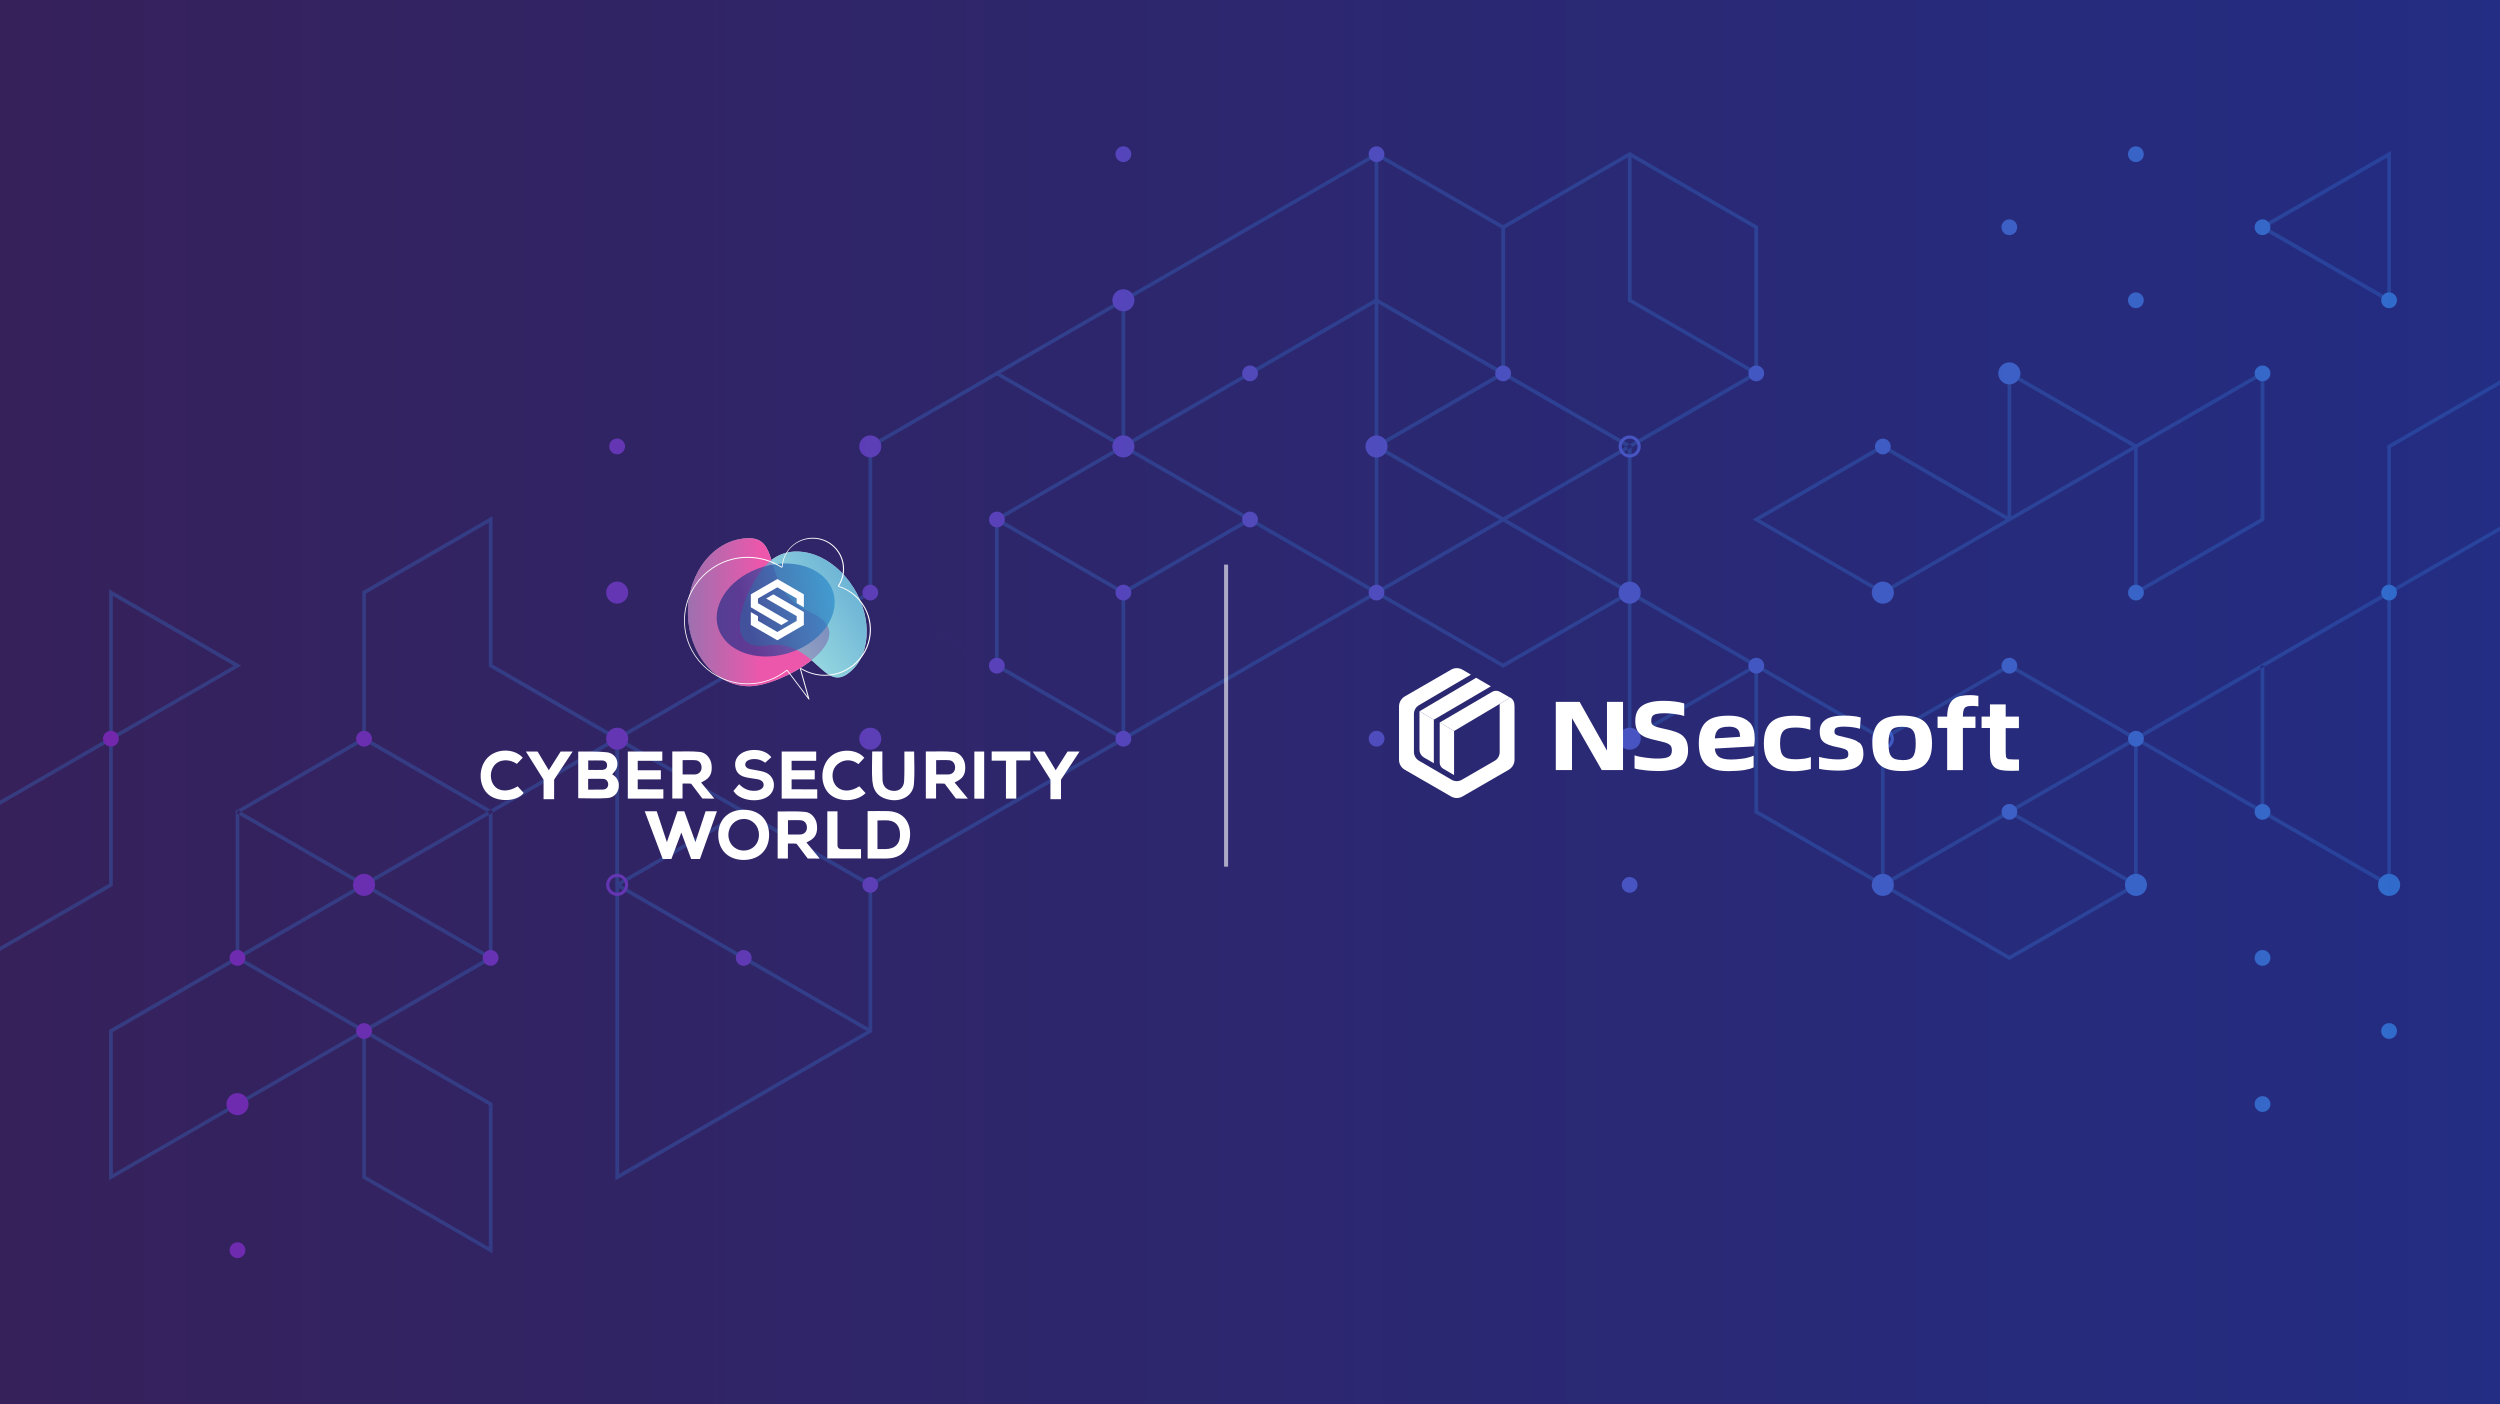 <?xml version="1.0" encoding="UTF-8"?>
<svg id="_图层_1" data-name="图层 1" xmlns="http://www.w3.org/2000/svg" xmlns:xlink="http://www.w3.org/1999/xlink" viewBox="0 0 310.13 174.22">
  <rect x="0" y="0" width="310.13" height="174.22" fill="#808080" stroke="none"/>
  <defs>
    <style>
      .cls-1, .cls-2, .cls-3 {
        fill: none;
      }

      .cls-4, .cls-5 {
        fill: #fff;
      }

      .cls-4, .cls-6 {
        fill-rule: evenodd;
      }

      .cls-7 {
        fill: url(#linear-gradient-3);
      }

      .cls-8 {
        fill: url(#linear-gradient-2);
      }

      .cls-2 {
        stroke: #fff;
        stroke-width: .5px;
      }

      .cls-2, .cls-9 {
        opacity: .6;
      }

      .cls-2, .cls-10, .cls-11 {
        stroke-miterlimit: 10;
      }

      .cls-12 {
        fill: url(#linear-gradient);
      }

      .cls-13 {
        fill: #3995fb;
        opacity: .37;
      }

      .cls-14 {
        clip-path: url(#clippath-1);
      }

      .cls-15 {
        clip-path: url(#clippath-3);
      }

      .cls-16 {
        clip-path: url(#clippath-4);
      }

      .cls-17 {
        clip-path: url(#clippath-2);
      }

      .cls-18 {
        clip-path: url(#clippath-6);
      }

      .cls-19 {
        clip-path: url(#clippath-5);
      }

      .cls-3 {
        clip-rule: evenodd;
      }

      .cls-20 {
        opacity: .42;
      }

      .cls-21 {
        opacity: .65;
      }

      .cls-22 {
        opacity: .66;
      }

      .cls-23 {
        opacity: .58;
      }

      .cls-24 {
        fill: url(#_未命名的渐变_48);
      }

      .cls-6 {
        fill: url(#_未命名的渐变_67);
      }

      .cls-10 {
        fill: url(#_未命名的渐变_24);
        stroke: url(#_未命名的渐变_24-2);
      }

      .cls-10, .cls-11 {
        stroke-width: .56px;
      }

      .cls-11 {
        fill: url(#_未命名的渐变_32);
        stroke: url(#_未命名的渐变_32-2);
      }

      .cls-25 {
        clip-path: url(#clippath);
      }
    </style>
    <clipPath id="clippath">
      <rect class="cls-1" x="-375.58" y="-2.67" width="313.54" height="179.56"/>
    </clipPath>
    <linearGradient id="_未命名的渐变_32" data-name="未命名的渐变 32" x1="-314.07" y1="98.65" x2="21.57" y2="98.65" gradientUnits="userSpaceOnUse">
      <stop offset="0" stop-color="#26aaff"/>
      <stop offset="1" stop-color="#837aff"/>
    </linearGradient>
    <linearGradient id="_未命名的渐变_32-2" data-name="未命名的渐变 32" x1="-314.63" x2="21.85" xlink:href="#_未命名的渐变_32"/>
    <linearGradient id="_未命名的渐变_24" data-name="未命名的渐变 24" x1="-341.63" y1="115.04" x2="49.88" y2="115.04" gradientUnits="userSpaceOnUse">
      <stop offset="0" stop-color="#03e7ff"/>
      <stop offset="1" stop-color="#f553ff"/>
    </linearGradient>
    <linearGradient id="_未命名的渐变_24-2" data-name="未命名的渐变 24" x1="-341.91" x2="50.44" xlink:href="#_未命名的渐变_24"/>
    <linearGradient id="_未命名的渐变_48" data-name="未命名的渐变 48" x1="311.84" y1="87.11" x2="-1.71" y2="87.11" gradientUnits="userSpaceOnUse">
      <stop offset="0" stop-color="#232d83"/>
      <stop offset="1" stop-color="#36215b"/>
    </linearGradient>
    <linearGradient id="_未命名的渐变_67" data-name="未命名的渐变 67" x1="297.74" y1="87.11" x2="12.78" y2="87.11" gradientUnits="userSpaceOnUse">
      <stop offset="0" stop-color="#3995fb"/>
      <stop offset="1" stop-color="#9b2ae3"/>
    </linearGradient>
    <clipPath id="clippath-1">
      <rect class="cls-1" x="85.34" y="66.76" width="17.55" height="18.37"/>
    </clipPath>
    <clipPath id="clippath-2">
      <path class="cls-3" d="M100.51,75.95c7.04,3.07-3.4,9.18-7.59,9.18s-7.59-4.11-7.59-9.18,3.4-9.18,7.59-9.18,1.37,6.47,7.59,9.18"/>
    </clipPath>
    <linearGradient id="linear-gradient" x1="1505.38" y1="-2135.52" x2="1505.6" y2="-2135.52" gradientTransform="translate(-118124.46 -167615.36) scale(78.52 -78.52)" gradientUnits="userSpaceOnUse">
      <stop offset="0" stop-color="#00498b"/>
      <stop offset="1" stop-color="#e30080"/>
    </linearGradient>
    <clipPath id="clippath-3">
      <rect class="cls-1" x="91.78" y="68.41" width="15.73" height="15.63"/>
    </clipPath>
    <clipPath id="clippath-4">
      <path class="cls-3" d="M95.15,80.07c-6.48.94-2.14-8.81.82-10.8,2.96-1.99,7.38-.38,9.88,3.59,2.5,3.97,2.14,8.81-.82,10.8-2.95,1.99-4.16-4.42-9.88-3.59"/>
    </clipPath>
    <linearGradient id="linear-gradient-2" x1="1571.19" y1="-2085.62" x2="1571.41" y2="-2085.62" gradientTransform="translate(104898.88 175079.37) rotate(-180) scale(66.63 -83.91) skewX(-.04)" gradientUnits="userSpaceOnUse">
      <stop offset="0" stop-color="#0071b9"/>
      <stop offset="1" stop-color="#5dc1cf"/>
    </linearGradient>
    <clipPath id="clippath-5">
      <rect class="cls-1" x="88.9" y="69.9" width="14.64" height="11.54"/>
    </clipPath>
    <clipPath id="clippath-6">
      <path class="cls-3" d="M103.4,73.61c.8,2.98-1.77,6.31-5.73,7.45-3.96,1.14-7.82-.35-8.62-3.33-.8-2.98,1.77-6.31,5.73-7.45,3.96-1.14,7.82.35,8.62,3.33"/>
    </clipPath>
    <linearGradient id="linear-gradient-3" x1="1491.87" y1="-2133.48" x2="1492.09" y2="-2133.48" gradientTransform="translate(-99592.4 -142476.6) scale(66.82 -66.82)" gradientUnits="userSpaceOnUse">
      <stop offset="0" stop-color="#1f2987"/>
      <stop offset="1" stop-color="#29a8e1"/>
    </linearGradient>
  </defs>
  <g class="cls-20">
    <g class="cls-25">
      <g class="cls-21">
        <g class="cls-23">
          <path class="cls-11" d="M-6.55,227.82c-.18,0-.32-.14-.32-.32v-31.66l-27.41,15.83s-.1.04-.16.04c-.03,0-.06,0-.09-.01-.09-.02-.15-.08-.2-.15-.09-.15-.03-.35.12-.44l27.42-15.83-27.57-15.92v-31.84l-27.26,15.74v32.21l-.16.09-27.9,16.1s-.1.04-.16.04c-.03,0-.06,0-.08-.01-.08-.02-.15-.08-.2-.15-.04-.07-.05-.16-.03-.24.02-.08.07-.15.15-.19l27.42-15.83-27.25-15.73-27.89,16.11-.16-.09-27.87-16.09h-.03l-.02-.03-.13-.08v-31.84l-27.26,15.74v32.03s-.02.07-.03.08c0,0,0,.04-.02.08l-.02.03-.03.02s-.05.04-.07.05c-.03.02-.06.04-.1.05-.01,0-.03.02-.06.02-.04,0-.07-.02-.09-.03,0,0,0,0-.01,0-.01,0-.03,0-.06-.02l-27.74-16.01-27.74,16.01s-.06.02-.08.02h-.01s-.03.02-.07.02h-.08s-.07-.04-.08-.06c-.03-.02-.05-.03-.08-.06-.01,0-.03-.02-.04-.04-.02-.05-.02-.08-.02-.1,0,0-.02-.02-.02-.07v-32.03l-27.25-15.74v31.84l-.05.03-28.27,16.32v-.74l.05-.03,27.63-15.95v-31.47l-27.58,15.92-.05-.03-28.5-16.45.16-.1,28.39-16.37.16.09,27.42,15.83v-31.84l.16-.09,27.42-15.83-27.58-15.92v-31.84l-27.58,15.92-.05-.03-28.47-16.45.16-.09,28.36-16.38.05.03,27.52,15.89v-31.47l-27.69-15.98v-.74l.16.09,28.16,16.26v31.84l27.25-15.74V2.01s.02-.07.03-.09c0,0,0-.03.01-.07l.02-.03.03-.02s.05-.04.08-.06c.02-.01.04-.04.08-.05h.03s0,0,0,0h.04s.07.01.09.02c0,0,0,0,.01,0,.01,0,.04,0,.06.02l27.74,16.01L-174.09,1.73s.04-.02.05-.02v-.03h.22v.03s.03.01.04.02c.03.02.06.04.09.07.01,0,.03.02.05.05.02.04.02.07.02.09,0,0,.02.03.02.07v32.03l27.26,15.74v-31.84l.16-.09L-118.14,1.64l.05.03,27.84,16.07L-62.99,2.01l-27.42-15.83c-.08-.04-.13-.11-.15-.19-.02-.08-.01-.17.03-.24.04-.07.11-.13.19-.15.03,0,.06-.01.08-.01.06,0,.11.02.16.05L-62.02,1.83v32.21l27.26,15.74v-31.84l.16-.09L-7.19,2.01l-27.42-15.83c-.15-.09-.21-.28-.12-.44.04-.08.11-.13.2-.15.03,0,.06-.01.08-.01.06,0,.11.02.16.04L-6.87,1.46v-31.66c0-.18.14-.32.32-.32s.32.14.32.32V1.46l27.58-15.92.05.03.17.1v.74l-.23-.13L7.55-5.76-5.91,2.01l27.25,15.74.23-.13v65.43l-.23-.13-27.25,15.73,27.25,15.73.23-.13v65.43l-.23-.13-27.25,15.74,27.25,15.73.23-.13v.74l-.23.13-27.58-15.92v31.66c0,.18-.14.32-.32.32M21.03,147.52l-27.26,15.74v31.47l27.26-15.74v-31.47M-89.92,147.52v31.47l27.25,15.74v-31.47l-27.25-15.74M-90.56,147.52l-27.26,15.74v31.47l27.26-15.74v-31.47M-202.14,147.52l-27.26,15.74v31.47l27.26-15.74v-31.47M-34.13,147.52v31.47l27.25,15.73v-31.47l-27.25-15.74M-145.71,147.52v31.47l27.25,15.73v-31.47l-27.25-15.74M-201.5,147.52v31.47l27.25,15.73v-31.47l-27.25-15.74M-6.55,131.23l-27.25,15.73,27.25,15.73,27.25-15.73-27.25-15.73M-62.02,99.2v31.84l-.17.1-27.41,15.82,27.25,15.73,27.58-15.92v-31.84l-27.26-15.74M-118.14,131.23l-27.25,15.73,27.25,15.73,27.25-15.73-27.25-15.73M-173.93,131.23l-27.26,15.73,27.25,15.73,27.25-15.73-27.25-15.73M-229.72,131.23l-27.26,15.73,27.26,15.73,27.25-15.73-27.25-15.73M-285.51,131.23l-27.25,15.74,27.25,15.73,27.25-15.73-27.25-15.74M-6.87,99.21l-27.25,15.73v31.47l27.25-15.74v-31.47M-173.61,99.2v31.47l27.26,15.74v-31.47l-27.26-15.74M-230.04,99.21l-27.25,15.73v31.47l27.25-15.73v-31.47M-174.25,99.2l-27.26,15.73v31.47l27.26-15.73v-31.47M-6.23,99.2v31.47l27.26,15.74v-31.47l-27.26-15.74M-62.66,99.2l-27.25,15.73v31.47l27.25-15.74v-31.47M-117.82,99.2v31.47l27.26,15.74v-31.47l-27.26-15.73M-118.46,99.21l-27.25,15.73v31.47l27.25-15.73v-31.47M-229.4,99.2v31.47l27.26,15.74v-31.47l-27.26-15.73M-34.45,82.91l-27.25,15.73,27.25,15.73,27.25-15.73-27.25-15.73M-90.24,82.91l-27.25,15.73,27.25,15.73,27.25-15.73-27.25-15.73M-146.03,82.91l-27.25,15.73,27.25,15.73,27.26-15.73-27.26-15.73M-201.83,82.91l-27.25,15.73,27.25,15.73,27.25-15.73-27.25-15.73M21.02,50.89l-27.26,15.74v31.47l27.26-15.74v-31.47M-62.34,34.59l-27.25,15.73,27.44,15.85.13.08v31.84l27.26-15.74v-31.84l-27.58-15.92M-90.56,50.89l-27.26,15.74v31.47l27.26-15.73v-31.47M-201.51,50.89v31.47l27.26,15.73v-31.47l-27.26-15.73M-89.92,50.89v31.47l27.25,15.73v-31.47l-27.25-15.73M-146.35,50.88l-27.26,15.74v31.47l27.26-15.74v-31.47M-202.15,50.89l-27.26,15.74v31.47l27.26-15.73v-31.47M-145.71,50.89v31.47l27.25,15.73v-31.47l-27.25-15.73M-257.3,50.88v31.47l27.25,15.73v-31.47l-27.25-15.73M-34.13,50.88v31.47l27.25,15.73v-31.47l-27.25-15.73M-6.55,34.59l-27.25,15.73,27.25,15.73,27.25-15.73-27.25-15.73M-118.14,34.59l-27.25,15.73,27.25,15.73,27.25-15.73-27.25-15.73M-173.93,34.59l-27.25,15.73,27.26,15.73,27.25-15.73-27.25-15.73M-229.72,34.59l-27.26,15.73,27.26,15.73,27.25-15.73-27.25-15.73M-285.51,34.59l-27.25,15.73,27.25,15.73,27.25-15.73-27.25-15.73M-229.4,2.57v31.47l27.26,15.74v-31.47l-27.26-15.74M-6.23,2.57v31.47l27.26,15.74v-31.47L-6.23,2.57M-117.82,2.57v31.47l27.26,15.74v-31.47l-27.26-15.74M-6.87,2.57l-27.25,15.73v31.47l27.25-15.73V2.57M-62.66,2.57l-27.25,15.74v31.47l27.25-15.73V2.57M-118.46,2.57l-27.25,15.73v31.47l27.25-15.73V2.57M-174.25,2.57l-27.25,15.73v31.47l27.25-15.73V2.57"/>
        </g>
        <path class="cls-10" d="M-313.73,50.89v31.47l-27.25,15.73v-31.47l27.25-15.73h0ZM-313.09,82.36v-31.47l27.25,15.73v31.47l-27.25-15.73h0ZM-285.84,99.2v31.47l-27.25,15.74v-31.47l27.25-15.73h0ZM-313.41,114.38l-27.25-15.73,27.25-15.73,27.25,15.73-27.25,15.73h0ZM-230.37,98.65l-27.25,15.73-11.78-6.8-15.48-8.94,27.25-15.73,27.25,15.73h0ZM-230.04,99.2v31.47l-27.25,15.73v-31.47l27.25-15.73h0ZM-34.77,147.52v31.47l-27.25,15.74v-31.47l27.25-15.74h0ZM-229.4,98.09v-31.47l27.25-15.73v31.47l-27.25,15.73h0ZM-202.15,114.94v31.47l-27.25-15.73v-31.47l27.25,15.73h0ZM-174.25,66.62v31.84l-27.58,15.92-11.77-6.8-15.48-8.94,27.41-15.83.16-.09v-31.84l27.25,15.73h0ZM-146.35,114.94v31.47l-27.41-15.83-.16-.09-27.58,15.92v-31.47l27.58-15.92,27.57,15.92h0ZM-173.29,98.65l27.25-15.73,27.25,15.73-27.25,15.73-27.25-15.73h0ZM-173.61,98.09v-31.47l27.25-15.73v31.47l-27.25,15.73h0ZM-90.56,114.94v31.47l-27.25-15.73v-31.47l27.25,15.73h0ZM-118.14,131.23l27.25,15.73-27.25,15.73-27.25-15.73,27.25-15.73h0ZM-118.25,66.74h0s.11.06.11.06l27.57-15.92v31.47l-27.57,15.92-27.58-15.92v-31.47l27.41,15.83.05.03h0ZM-118.14,66.07l-27.25-15.74,27.25-15.73,27.25,15.73-27.25,15.74h0ZM-118.46,99.21v31.47l-27.25,15.73v-31.47l27.25-15.73h0ZM-62.99,98.65l-27.25,15.73-27.25-15.73,27.25-15.73,27.25,15.73h0ZM-89.92,114.94l27.25-15.73v31.84l27.57,15.92-27.25,15.74-27.57-15.92v-31.84h0ZM-89.92,82.36v-31.47l27.25,15.73v31.47l-27.25-15.73h0ZM-34.77,114.94v31.47l-27.26-15.74v-31.47l27.26,15.73h0ZM-62.02,98.09v-31.47l27.26-15.73v31.47l-27.26,15.73h0ZM-7.2,98.65l-27.25,15.73-27.25-15.73,27.25-15.73,27.25,15.73h0ZM-34.13,82.36v-31.47l27.25,15.73v31.47l-27.25-15.73h0ZM-6.87,99.21v31.47l-27.25,15.73v-31.47l27.25-15.73h0ZM20.7,146.97l-7.59,4.38-19.67,11.35-27.25-15.73,27.25-15.73,27.25,15.73h0ZM21.02,114.94v31.47l-27.25-15.73v-31.47l27.25,15.73h0ZM-6.23,98.09v-31.47l27.25-15.74v31.47l-27.25,15.73h0ZM48.6,98.65l-27.25,15.73-27.25-15.73,27.25-15.73,27.25,15.73h0ZM49.72,98.74l.16-.09-28.22-16.29v-32.58s-28.22,16.29-28.22,16.29l-27.57-15.92V-80.21c0-.18-.14-.32-.32-.32s-.32.14-.32.32V49.77l-27.41-15.83c-.07-.04-.16-.06-.24-.03-.08.02-.15.08-.19.15-.04.07-.06.16-.03.24.02.08.08.15.15.2l27.41,15.83-27.25,15.74-55.63-32.12-.16-.09-27.58,15.92V-80.21c0-.18-.14-.32-.32-.32s-.32.14-.32.32V50.15l-27.57,15.92-55.63-32.12c-.07-.04-.16-.06-.24-.03-.08.02-.15.08-.2.15-.04.07-.05.16-.03.24.02.08.08.15.15.2l27.41,15.83-27.42,15.83-.16.09v31.84l-27.25-15.73V-18.1l-.02-.03c-.1-.15-.21-.18-.28-.19-.08,0-.19.02-.31.15l-.03.03v100.49l-27.25,15.73v-31.84l-28.16-16.26-.05-.03-28.06,16.2-.16.09v228.4l.32.56.32-.56V99.21l27.25,15.73v32.6s28.38-16.4,28.38-16.4l.16-.09v-31.84l27.25,15.73v32.58l28.22-16.28,27.81,16.03.05.03h0c.1,0,1.05-.42,20.82-11.96l7.1-4.1,27.25,15.73-27.31,15.77-.1.06.06.1c.27.42.27.43.37.39l27.29-15.76v70.98h.64v-70.98l27.42,15.83.16.09,27.57-15.92v162.76c0,.18.14.32.32.32s.32-.14.32-.32v-162.76l27.25,15.74v32.03s.02.08.03.08c0,.02,0,.05.01.07l.03.06h.02c.1.12.26.15.39.08l27.9-16.11.16-.1v-31.84s27.42,15.83,27.42,15.83l.16.09,27.74-16.02.61-.69h-.13v-31.8l28.05-16.2h0Z"/>
      </g>
    </g>
  </g>
  <rect class="cls-24" x="-1.71" y="-2.67" width="313.54" height="179.56"/>
  <g class="cls-9">
    <path class="cls-13" d="M139.48,91.84l-31.52,18.2-31.86-18.4c10.62-6.13,21.25-12.24,31.86-18.4l31.86,18.4-.35.2h0ZM107.96,109.5l30.94-17.86-30.94-17.86-30.94,17.86,30.94,17.86h0ZM139.13,91.64h.46v-18l15.93-9.2-16.16-9.33c-5.3,3.07-10.62,6.14-15.93,9.2v18.26h.46v-18l15.47-8.93,15.24,8.8-15.47,8.93v18.26h0ZM123.55,82.78h0l.23-.4-15.58-9v-17.86l15.47-8.93,15.58,9,.23-.4-15.82-9.13c-5.3,3.07-10.62,6.14-15.93,9.2v18.4l15.82,9.13h0ZM76.33,109.77h.46v-18.13s-.46,0-.46,0v18.13h0ZM139.13,55.38h.46v-18.53l-16.05,9.26.23.4,15.35-8.86v17.73h0ZM170.53,55.38h.46v-18.53l-31.75,18.33.23.4,31.05-17.93v17.73h0ZM139.25,73.71h0l.23-.4-15.7-9.06-.23.4,15.7,9.06h0ZM139.25,91.44h0l.23.4,31.4-18.13-.23-.4-31.4,18.13h0ZM201.93,55.52l-15.47-8.93-15.47,8.93v17.86l15.47,8.93,15.47-8.93v-17.86h0ZM186.58,46.12l15.82,9.13v18.39c-5.31,3.07-10.62,6.14-15.93,9.2-5.31-3.07-10.62-6.13-15.93-9.2v-18.4c5.31-3.06,10.63-6.12,15.93-9.2l.12.07h0ZM170.65,73.31h0l.23.4,15.7-9.06-.23-.4-15.7,9.06h0ZM202.05,73.71h0l.23-.4-15.7-9.06-.23.4,15.7,9.06h0ZM170.88,55.18h0l-.23.4,15.7,9.06.23-.4-15.7-9.06h0ZM202.28,55.58h0l-.23-.4-15.7,9.06.23.4,15.7-9.06h0ZM170.65,73.71h0l.23-.4-15.7-9.06-.23.4,15.7,9.06h0ZM139.25,37.06h0l.23.4,31.29-18.06,15.47,8.93v17.6l-15.35-8.86-.23.4,16.05,9.27v-18.66c-5.31-3.06-10.62-6.13-15.93-9.2l-31.52,18.19h0ZM170.53,37.26h.46v-18.13s-.46,0-.46,0v18.13h0ZM202.05,55.19h0l.23.4,15.82-9.13v-18.4c-5.31-3.06-10.62-6.13-15.93-9.2l-15.82,9.13.23.4,15.58-9,15.47,8.93v17.86l-15.58,9h0ZM217.75,46.52h0l.23-.4-15.58-9v-18h-.46v18.26l15.82,9.13h0ZM217.4,82.58l-15.01-8.66v17.33l15.01-8.66h0ZM202.28,73.31l16.05,9.26c-5.46,3.16-10.93,6.31-16.39,9.46,0-6.31,0-12.62,0-18.93l.35.2h0ZM76.45,109.57h0l.23.4,15.7-9.06-.23-.4-15.7,9.06h0ZM108.2,109.77h-.46v18s-30.94,17.86-30.94,17.86v-35.86h-.46v36.66c10.62-6.13,21.25-12.24,31.86-18.4v-18.26h0ZM107.85,128.1h0l.23-.4-31.4-18.13-.23.4,31.4,18.13h0ZM44.93,91.64h.46v-18l15.24-8.8v17.86l15.47,8.93-15.35,8.86.23.4,16.05-9.26-15.93-9.2v-18.4c-5.39,3.11-10.77,6.23-16.16,9.33v18.26h0ZM60.63,100.84l-15.47-8.93-15.47,8.93v17.86l15.47,8.93,15.47-8.93v-17.86h0ZM45.28,91.44l15.82,9.13v18.4c-5.31,3.06-10.62,6.14-15.93,9.2l-15.93-9.2v-18.4c5.31-3.06,10.63-6.12,15.93-9.2l.12.07h0ZM29.35,118.63h0l.23.4,15.7-9.06-.23-.4-15.7,9.06h0ZM60.75,119.03h0l.23-.4-15.7-9.06-.23.4,15.7,9.06h0ZM29.58,100.51h0l-.23.4,15.7,9.06.23-.4-15.7-9.06h0ZM60.98,100.91h0l-.23-.4-15.7,9.06.23.4,15.7-9.06h0ZM60.63,137.1l-15.24-8.8v17.6l15.24,8.8v-17.6h0ZM45.28,127.7l15.82,9.13v18.66c-5.39-3.11-10.78-6.22-16.16-9.33v-18.66l.35.2h0ZM45.28,128.1h0l-.23-.4-31.05,17.93v-17.6l15.58-9-.23-.4-15.82,9.13v18.66l31.75-18.33h0ZM29,82.58l-15.01-8.66v17.33l15.01-8.66h0ZM13.88,73.31l16.05,9.26-16.39,9.46c0-6.31,0-12.62,0-18.93l.35.2h0ZM13.53,92.04h0v17.59l-15.24,8.8v.53c5.23-3.02,10.47-6.04,15.7-9.06v-18.66l-15.7,9.06v.53l15.24-8.8h0ZM233.45,109.97h0l.23-.4-15.58-9v-17.59l15.35,8.86.23-.4-16.05-9.26v18.66l15.82,9.13h0ZM264.73,91.77l-15.47-8.93-15.47,8.93v17.86l15.47,8.93,15.47-8.93v-17.86h0ZM249.38,82.38l15.82,9.13v18.39c-5.31,3.07-10.62,6.14-15.93,9.2l-15.93-9.2v-18.39c5.31-3.06,10.63-6.12,15.93-9.2l.12.07h0ZM233.45,109.57h0l.23.4,15.7-9.06-.23-.4-15.7,9.06h0ZM264.85,109.97h0l.23-.4-15.7-9.06-.23.4,15.7,9.06h0ZM265.08,91.84h0l-.23-.4-15.7,9.06.23.4,15.7-9.06h0ZM248.8,64.45l-15.24-8.8-15.24,8.8,15.24,8.8,15.24-8.8h0ZM233.68,55.18l16.05,9.26c-5.39,3.11-10.77,6.23-16.16,9.33-5.39-3.11-10.78-6.22-16.16-9.33,5.39-3.11,10.78-6.21,16.16-9.33l.11.07h0ZM264.85,55.18l16.05-9.26v18.66c-5.39,3.11-10.77,6.22-16.16,9.33v-18.66l.12-.07h0ZM280.43,46.72l-15.24,8.8v17.6l15.24-8.8v-17.6h0ZM264.5,55.38l-15.01-8.66v17.33s15.01-8.66,15.01-8.66h0ZM249.38,46.12l16.05,9.26-16.39,9.46c0-6.31,0-12.62,0-18.93l.34.2h0ZM264.85,91.44l31.75-18.33c0,12.35,0,24.71,0,37.06l-32.09-18.53.35-.2h0ZM296.14,73.91l-30.71,17.73,30.71,17.73v-35.46h0ZM280.43,100.71h.46v-18.13h-.46v18.13h0ZM280.55,27.99l16.05-9.26c0,6.31,0,12.62,0,18.93l-16.39-9.46.34-.2h0ZM296.14,19.53l-15.01,8.66,15.01,8.66v-17.33h0ZM311.84,46.72h0v-.53l-15.58,9-.12.07v18.66c5.23-3.02,10.47-6.04,15.7-9.06v-.53l-15.24,8.8v-17.6l15.24-8.8h0Z"/>
    <path class="cls-6" d="M13.76,90.66c.54,0,.98.44.98.98s-.44.98-.98.98-.98-.44-.98-.98.44-.98.98-.98h0ZM45.16,108.4h0c-.76,0-1.37.62-1.37,1.37s.62,1.37,1.37,1.37,1.37-.62,1.37-1.37-.62-1.37-1.37-1.37h0ZM76.56,90.27h0c-.76,0-1.37.62-1.37,1.37s.62,1.37,1.37,1.37,1.37-.62,1.37-1.37-.62-1.37-1.37-1.37h0ZM60.86,117.85h0c-.54,0-.98.44-.98.98s.44.98.98.98.98-.44.98-.98-.44-.98-.98-.98h0ZM76.56,108.79h0c-.54,0-.98.44-.98.98s.44.98.98.98.98-.44.98-.98-.44-.98-.98-.98h0ZM139.36,54.01h0c-.76,0-1.37.62-1.37,1.37s.62,1.37,1.37,1.37,1.37-.62,1.37-1.37-.62-1.37-1.37-1.37h0ZM139.36,90.66h0c-.54,0-.98.44-.98.98s.44.98.98.98.98-.44.98-.98-.44-.98-.98-.98h0ZM107.96,72.53h0c-.54,0-.98.44-.98.98s.44.98.98.98.98-.44.98-.98-.44-.98-.98-.98h0ZM123.67,63.47h0c-.54,0-.98.44-.98.98s.44.98.98.98.98-.44.98-.98-.44-.98-.98-.98h0ZM29.46,117.85h0c-.54,0-.98.44-.98.98s.44.98.98.98.98-.44.98-.98-.44-.98-.98-.98h0ZM76.56,72.14h0c-.76,0-1.37.62-1.37,1.37s.62,1.37,1.37,1.37,1.37-.62,1.37-1.37-.62-1.37-1.37-1.37h0ZM107.96,54.01h0c-.76,0-1.37.62-1.37,1.37s.62,1.37,1.37,1.37,1.37-.62,1.37-1.37-.62-1.37-1.37-1.37h0ZM92.26,81.6h0c-.54,0-.98.44-.98.98s.44.98.98.98.98-.44.98-.98-.44-.98-.98-.98h0ZM139.36,74.49c.54,0,.98-.44.98-.98s-.44-.98-.98-.98-.98.44-.98.98.44.98.98.98h0ZM170.76,56.76c.76,0,1.37-.62,1.37-1.37s-.61-1.37-1.37-1.37-1.37.62-1.37,1.37.62,1.37,1.37,1.37h0ZM202.16,74.89c.76,0,1.38-.62,1.38-1.37s-.62-1.37-1.38-1.37-1.37.62-1.37,1.37.61,1.37,1.37,1.37h0ZM186.47,47.3c.54,0,.98-.44.98-.98s-.44-.98-.98-.98-.98.44-.98.98.44.98.98.98h0ZM202.16,56.37c.54,0,.98-.44.98-.98s-.44-.98-.98-.98-.98.44-.98.98.44.98.98.98h0ZM264.97,111.14c.76,0,1.37-.62,1.37-1.37s-.62-1.37-1.37-1.37-1.37.62-1.37,1.37.61,1.37,1.37,1.37h0ZM264.97,74.49c.54,0,.98-.44.98-.98s-.44-.98-.98-.98-.98.44-.98.98.44.98.98.98h0ZM233.57,92.62c.54,0,.98-.44.98-.98s-.44-.98-.98-.98-.98.44-.98.98.44.98.98.98h0ZM249.27,101.69c.54,0,.98-.44.98-.98s-.44-.98-.98-.98-.98.44-.98.98.44.98.98.98h0ZM170.76,20.11c.54,0,.98-.44.98-.98s-.44-.98-.98-.98-.98.44-.98.98.44.98.98.98h0ZM202.16,93.01c.76,0,1.38-.62,1.38-1.37s-.62-1.37-1.38-1.37-1.37.62-1.37,1.37.62,1.37,1.37,1.37h0ZM233.57,111.14c.76,0,1.37-.62,1.37-1.37s-.61-1.37-1.37-1.37-1.37.62-1.37,1.37.62,1.37,1.37,1.37h0ZM217.87,83.56c.54,0,.98-.44.98-.98s-.44-.98-.98-.98-.98.44-.98.98.44.98.98.98h0ZM45.16,90.66h0c-.54,0-.98.44-.98.98s.44.98.98.98.98-.44.98-.98-.44-.98-.98-.98h0ZM76.56,108.4h0c-.76,0-1.37.62-1.37,1.37s.62,1.37,1.37,1.37,1.37-.62,1.37-1.37-.62-1.37-1.37-1.37h0ZM107.96,90.27h0c-.76,0-1.37.62-1.37,1.37s.62,1.37,1.37,1.37,1.37-.62,1.37-1.37-.62-1.37-1.37-1.37h0ZM92.26,117.85h0c-.54,0-.98.44-.98.98s.44.98.98.98.98-.44.98-.98-.44-.98-.98-.98h0ZM107.96,108.79h0c-.54,0-.98.44-.98.98s.44.98.98.98.98-.44.98-.98-.44-.98-.98-.98h0ZM170.77,90.66h0c-.54,0-.98.44-.98.98s.44.98.98.98.98-.44.98-.98-.44-.98-.98-.98h0ZM155.07,63.47h0c-.54,0-.98.44-.98.98s.44.98.98.98.98-.44.98-.98-.44-.98-.98-.98h0ZM76.56,54.4h0c-.54,0-.98.44-.98.98s.44.98.98.98.98-.44.98-.98-.44-.98-.98-.98h0ZM123.66,81.6h0c-.54,0-.98.44-.98.98s.44.98.98.98.98-.44.98-.98-.44-.98-.98-.98h0ZM170.76,74.49c.54,0,.98-.44.98-.98s-.44-.98-.98-.98-.98.44-.98.98.44.98.98.98h0ZM202.16,56.76c.76,0,1.38-.62,1.38-1.37s-.62-1.37-1.38-1.37-1.37.61-1.37,1.37.62,1.37,1.37,1.37h0ZM233.57,74.89c.76,0,1.37-.61,1.37-1.37s-.61-1.37-1.37-1.37-1.37.62-1.37,1.37.62,1.37,1.37,1.37h0ZM217.87,47.3c.54,0,.98-.44.98-.98s-.44-.98-.98-.98-.98.44-.98.98.44.98.98.98h0ZM233.57,56.37c.54,0,.98-.44.98-.98s-.44-.98-.98-.98-.98.44-.98.98.44.98.98.98h0ZM296.37,111.14c.76,0,1.38-.62,1.38-1.37s-.62-1.37-1.38-1.37-1.37.62-1.37,1.37.62,1.37,1.37,1.37h0ZM296.37,74.49c.54,0,.98-.44.98-.98s-.44-.98-.98-.98-.98.44-.98.98.44.98.98.98h0ZM264.97,92.62c.54,0,.98-.44.98-.98s-.44-.98-.98-.98-.98.44-.98.98.44.98.98.98h0ZM280.67,101.69c.54,0,.98-.44.98-.98s-.44-.98-.98-.98-.98.44-.98.98.44.98.98.98h0ZM202.16,110.75c.54,0,.98-.44.98-.98s-.44-.98-.98-.98-.98.44-.98.98.44.98.98.98h0ZM233.57,93.01c.76,0,1.37-.62,1.37-1.37s-.62-1.37-1.37-1.37-1.37.62-1.37,1.37.62,1.37,1.37,1.37h0ZM249.27,83.56c.54,0,.98-.44.98-.98s-.44-.98-.98-.98-.98.44-.98.98.44.98.98.98h0ZM29.46,138.34c.76,0,1.37-.62,1.37-1.37s-.62-1.37-1.37-1.37-1.37.61-1.37,1.37.62,1.37,1.37,1.37h0ZM45.16,128.88c.54,0,.98-.44.98-.98s-.44-.98-.98-.98-.98.44-.98.98.44.98.98.98h0ZM29.46,156.07c.54,0,.98-.44.98-.98s-.44-.98-.98-.98-.98.44-.98.98.44.98.98.98h0ZM139.36,35.88h0c-.76,0-1.37.62-1.37,1.37s.62,1.37,1.37,1.37,1.37-.62,1.37-1.37-.62-1.37-1.37-1.37h0ZM139.36,18.15h0c-.54,0-.98.44-.98.98s.44.98.98.98.98-.44.98-.98-.44-.98-.98-.98h0ZM155.07,45.34h0c-.54,0-.98.44-.98.98s.44.98.98.98.98-.44.98-.98-.44-.98-.98-.98h0ZM280.67,45.34h0c-.54,0-.98.44-.98.98s.44.98.98.98.98-.44.98-.98-.44-.98-.98-.98h0ZM249.26,27.21h0c-.54,0-.98.44-.98.98s.44.98.98.98.98-.44.98-.98-.44-.98-.98-.98h0ZM264.96,18.15h0c-.54,0-.98.44-.98.98s.44.98.98.98.98-.44.98-.98-.44-.98-.98-.98h0ZM280.67,29.17c.54,0,.98-.44.98-.98s-.44-.98-.98-.98-.98.44-.98.98.44.98.98.98h0ZM249.26,44.95h0c-.76,0-1.37.62-1.37,1.37s.62,1.37,1.37,1.37,1.38-.62,1.38-1.37-.62-1.37-1.38-1.37h0ZM264.96,36.27h0c-.54,0-.98.44-.98.98s.44.98.98.98.98-.44.98-.98-.44-.98-.98-.98h0ZM296.37,126.92c-.54,0-.98.44-.98.98s.44.98.98.98.98-.44.98-.98-.44-.98-.98-.98h0ZM280.67,117.85c-.54,0-.98.44-.98.98s.44.98.98.98.98-.44.98-.98-.44-.98-.98-.98h0ZM280.67,135.98c-.54,0-.98.44-.98.98s.44.98.98.98.98-.44.98-.98-.44-.98-.98-.98h0ZM296.37,36.27c-.54,0-.98.44-.98.98s.44.98.98.98.98-.44.98-.98-.44-.98-.98-.98h0Z"/>
  </g>
  <g>
    <g>
      <g>
        <path class="cls-4" d="M105.85,72.86c-2.5-3.98-6.93-5.58-9.88-3.59-.09.06-.18.13-.27.2-.48-1.54-1-2.7-2.77-2.7-4.19,0-7.59,4.11-7.59,9.18s3.4,9.18,7.59,9.18c2.02,0,5.48-1.42,7.75-3.23,1.62,1.39,2.72,2.86,4.36,1.76,2.96-1.99,3.32-6.83.82-10.8"/>
        <g class="cls-22">
          <g class="cls-14">
            <g class="cls-17">
              <rect class="cls-12" x="85.34" y="66.76" width="22.21" height="18.37"/>
            </g>
          </g>
        </g>
        <g class="cls-22">
          <g class="cls-15">
            <g class="cls-16">
              <rect class="cls-8" x="85.25" y="63.39" width="26.52" height="26.13" transform="translate(-25.75 65.99) rotate(-33)"/>
            </g>
          </g>
        </g>
        <g class="cls-22">
          <g class="cls-19">
            <g class="cls-18">
              <rect class="cls-7" x="86.83" y="67.3" width="18.78" height="16.73" transform="translate(-16.31 27.48) rotate(-15)"/>
            </g>
          </g>
        </g>
        <polygon class="cls-5" points="95.04 74.25 98.83 76.43 98.83 77.02 96.43 78.4 94.03 77.01 94.03 76.44 93.14 75.93 93.14 77.53 96.43 79.43 99.72 77.53 99.72 75.92 95.93 73.73 95.04 74.25"/>
        <polygon class="cls-5" points="96.43 71.83 93.14 73.73 93.14 75.34 96.92 77.54 97.81 77.02 94.03 74.83 94.03 74.24 96.43 72.86 98.83 74.24 98.83 74.82 99.72 75.34 99.72 73.73 96.43 71.83"/>
        <path class="cls-5" d="M100.34,86.77s-.03,0-.04-.02l-2.68-3.55c-1.39,1.1-3.08,1.68-4.86,1.68-4.36,0-7.9-3.55-7.9-7.9s3.55-7.9,7.9-7.9c1.5,0,2.96.42,4.23,1.23.12-2.02,1.82-3.6,3.85-3.6,2.13,0,3.87,1.73,3.87,3.87,0,.76-.22,1.49-.63,2.12,2.36.75,3.96,2.93,3.96,5.42,0,3.15-2.56,5.71-5.71,5.71-1.05,0-2.08-.29-2.97-.83l1.05,3.72s0,.05-.03.07c0,0-.02,0-.02,0M97.62,83.09s.07.02.08.04l2.5,3.31-.96-3.44s0-.09.04-.11c.03-.03.08-.03.12,0,.87.53,1.88.82,2.91.82,3.08,0,5.59-2.51,5.59-5.59,0-2.44-1.56-4.58-3.88-5.33-.03-.01-.06-.03-.07-.07-.01-.03,0-.06.01-.09.4-.61.61-1.32.61-2.06,0-2.07-1.68-3.75-3.75-3.75s-3.62,1.54-3.74,3.5c0,.04-.02.07-.06.09-.03.02-.07.01-.1,0-1.25-.79-2.69-1.21-4.17-1.21-4.3,0-7.79,3.49-7.79,7.79s3.49,7.79,7.79,7.79c1.76,0,3.42-.57,4.8-1.66.02-.01.04-.02.07-.02"/>
      </g>
      <path class="cls-5" d="M75.93,96.06c.46.25.78.65.83,1.22.08.88-.46,1.65-1.38,1.72-1.2.09-2.41.02-3.65.02v-5.76s.02-.04.04-.03c1.16.02,2.33-.04,3.49.09,1.03.11,1.58,1.08,1.23,1.99-.11.28-.36.5-.56.77ZM72.96,96.61v1.35s1.29,0,1.81-.01c.43-.01.67-.27.68-.64,0-.36-.23-.67-.63-.69-.6-.03-1.21,0-1.86,0ZM72.98,95.51c.61,0,1.18.02,1.74,0,.33-.02.6-.19.59-.57,0-.38-.24-.59-.61-.6-.56-.02-1.13,0-1.73,0v1.18ZM95.41,103.54c.02,1.87-1.22,3.12-3.12,3.14-1.91.01-3.17-1.2-3.19-3.07-.02-1.89,1.2-3.13,3.1-3.16,1.93-.02,3.19,1.18,3.21,3.09ZM92.28,101.6c-1.07-.01-1.89.82-1.92,1.93-.02,1.11.78,1.96,1.86,1.98,1.11.02,1.93-.81,1.93-1.95,0-1.11-.8-1.96-1.88-1.97ZM100.03,104.5c.54.65,1.06,1.29,1.66,2.01-.53,0-1.49-.01-1.49-.01l-1.39-1.84s-.5-.04-1.07-.02v1.86h-1.27v-5.84c1.32.02,2.3-.06,3.43.06.78.08,1.36.84,1.44,1.6.11,1.02-.18,1.62-1.01,2.04-.08.04-.17.09-.3.16ZM97.75,103.52c.55,0,1.05.02,1.55,0,.47-.03.78-.36.8-.8.03-.49-.25-.92-.72-.96-.53-.05-1.07-.01-1.63-.01v1.78ZM86.96,97.06c.54.65,1.06,1.29,1.66,2.01-.53,0-1.49-.01-1.49-.01l-1.39-1.84s-.5-.04-1.07-.02v1.86h-1.27v-5.84c1.32.02,2.3-.06,3.43.06.78.08,1.36.84,1.44,1.6.11,1.02-.18,1.62-1.01,2.04-.08.04-.17.09-.3.16ZM84.68,96.07c.55,0,1.05.02,1.55,0,.47-.03.78-.36.8-.8.03-.49-.25-.92-.72-.96-.53-.05-1.07-.01-1.63-.01v1.78ZM118.41,97.06c.54.65,1.06,1.29,1.66,2.01-.53,0-1.49-.01-1.49-.01l-1.39-1.84s-.5-.04-1.07-.02v1.86h-1.27v-5.84c1.32.02,2.3-.06,3.43.06.78.08,1.36.84,1.44,1.6.11,1.02-.18,1.62-1.01,2.04-.08.04-.17.09-.3.16ZM116.13,96.07c.55,0,1.05.02,1.55,0,.47-.03.78-.36.8-.8.03-.49-.25-.92-.72-.96-.53-.05-1.07-.01-1.63-.01v1.78ZM107.63,100.62c.88,0,1.73-.03,2.57,0,2.21.11,2.83,1.81,2.68,3.24-.18,1.72-1.2,2.62-2.93,2.64-.76,0-1.52,0-2.32,0v-5.89ZM109.87,105.33c1.18-.02,1.82-.68,1.78-1.87-.03-.99-.53-1.59-1.44-1.68-.42-.04-.86,0-1.36,0,0,.88,0,2.72,0,3.55h1.02ZM101.38,99.06v-1.14c-.18,0-.32,0-.47,0-.79,0-2.71-.01-2.71-.01v-1.22h2.87v-1.14h-2.87v-1.17s2.22,0,3.05,0v-1.15h-4.28v5.84h4.42ZM82.29,99.06v-1.14c-.18,0-.32,0-.47,0-.79,0-2.71-.01-2.71-.01v-1.22h2.87v-1.14h-2.87v-1.17s2.22,0,3.05,0v-1.15h-4.28v5.84h4.42ZM108.23,96.94c.11,1.36.93,2.11,2.27,2.3,1.45.2,2.75-.59,2.87-1.93.12-1.34.03-2.71.03-4.08h-1.21c0,.17,0,.33,0,.5,0,1.05.02,2.11-.03,3.16-.04.92-.77,1.4-1.66,1.17-.62-.16-.99-.59-1.02-1.3-.03-1.01-.02-2.03-.02-3.04,0-.16,0-.32,0-.5h-1.26c0,1.27-.08,2.5.02,3.73ZM91.28,98.49c.94.9,2.94,1.06,4,.3,1.07-.76.94-2.4-.26-2.94-.4-.18-.85-.23-1.28-.32-.31-.07-.64-.08-.93-.2-.46-.19-.49-.72-.06-.98.15-.09.33-.14.51-.17.6-.08,1.15.06,1.66.44.26-.24.52-.46.76-.69-.77-1.03-2.51-1.09-3.47-.61-.7.35-1.07.95-1.01,1.66.07.76.46,1.23,1.28,1.43.48.12.98.16,1.47.25.53.1.79.35.78.72,0,.33-.29.59-.78.69-.09.02-.19.03-.29.03-.77.04-1.41-.24-1.97-.82l-.71.84.29.36ZM106.6,97.54c-1.04.69-2.14.7-2.8.05-.62-.61-.72-1.81-.15-2.53.23-.28.58-.53.93-.64.68-.22,1.34-.07,1.91.37.26-.28.49-.53.73-.78-.92-1.1-3.01-1.19-4.17-.17-1.26,1.11-1.39,3.34-.26,4.55,1.08,1.15,3.39,1.17,4.59,0-.27-.29-.53-.57-.78-.85ZM60.46,94.02c-1.18,1.24-1.1,3.53.17,4.57,1.18.97,3.56.85,4.33-.23-.25-.27-.5-.54-.74-.81-1.16.7-2.25.68-2.88-.04-.59-.67-.6-1.84-.03-2.55.63-.79,1.86-.85,2.81-.2.23-.25.47-.5.73-.77-1.08-1.18-3.24-1.17-4.38.02ZM126.08,94.33h1.73v-1.11h-4.79v1.14h1.77v4.71h1.28v-4.74ZM104.44,105.34q-.55,0-.55-.53c0-1.11,0-2.22,0-3.33,0-.27,0-.55,0-.83h-1.26v5.84h4.18v-1.15c-.82,0-1.6,0-2.37,0ZM122.09,93.23h-1.22v5.85h1.22v-5.85ZM130.31,96.72v2.42h1.31v-2.42s2.3-3.49,2.3-3.49h-1.49l-1.47,2.32-1.39-2.32h-1.45l2.19,3.49ZM67.43,96.72v2.42h1.31v-2.42s2.3-3.49,2.3-3.49h-1.49l-1.47,2.32-1.39-2.32h-1.45l2.19,3.49ZM82.22,106.56h1.07l1.23-3.28,1.22,3.28h1.09l2.11-5.92h-1.41l-1.26,3.83-1.38-3.83h-.85l-1.31,3.83-1.26-3.83h-1.49l2.23,5.92Z"/>
    </g>
    <g>
      <g>
        <path class="cls-5" d="M177.87,94.68l-1.24-.72c-.33-.2-.54-.56-.54-.94v-4.8l1.78,1.05v5.4h0Z"/>
        <path class="cls-5" d="M180.38,96.15l-1.35-.79c-.27-.16-.43-.44-.43-.75v-4.99l1.78,1.06v5.46h0Z"/>
        <path class="cls-5" d="M187.34,86.54l-1.3.78v5.97c0,.46-.24.88-.64,1.1l-4.05,2.34c-.39.23-.88.23-1.28,0l-4.04-2.36c-.39-.23-.63-.64-.63-1.1v-4.68c-.01-.45.23-.87.61-1.1l4.16-2.45,2.3-1.35-1.04-.61c-.44-.26-.99-.26-1.43,0l-5.73,3.31c-.44.26-.72.73-.72,1.25v6.61c0,.51.27.99.72,1.24l5.73,3.31c.44.26.99.26,1.43,0l5.73-3.31c.44-.26.72-.73.72-1.24v-6.6c0-.49-.13-.88-.52-1.11h-.01Z"/>
        <path class="cls-5" d="M180.38,90.69l-1.78-1.06,6.51-3.81c.29-.17.66-.17.96,0l1.27.73-6.97,4.14h0Z"/>
        <polygon class="cls-5" points="177.87 89.28 176.1 88.23 183.12 84.08 184.94 85.14 177.87 89.28"/>
      </g>
      <g>
        <path class="cls-5" d="M250.45,90.31v-1.41h-1.64v-1.52h-1.95v1.52h-1.04v1.41h1.04v3.1c0,.43.04.79.13,1.07.09.29.24.53.44.7.2.17.47.28.8.35.32.06.7.09,1.15.09.16,0,.92,0,1.08-.02.16-.01-.15-.03,0-.04v-1.43.03c-.1.02.1.04,0,.05-.11,0,.12.01,0,.01-.19,0-1.17-.01-1.28-.04-.1-.02-.17-.06-.23-.12-.06-.06-.09-.15-.11-.26-.02-.13-.03-.29-.03-.49v-2.98h1.64Z"/>
        <path class="cls-5" d="M208.8,91.32c-.22-.21-.53-.38-.9-.52-.37-.14-.85-.26-1.41-.38-.37-.08-.67-.15-.9-.22-.22-.07-.39-.14-.5-.22-.1-.07-.17-.15-.2-.23-.03-.09-.05-.21-.05-.36,0-.37.12-.61.35-.72.34-.17.99-.23,1.87-.17.22.02.45.04.66.07s.41.06.6.1c.18.03.33.07.46.11l.15.04v-1.55l-.08-.03c-.25-.08-.6-.15-1.04-.21s-.92-.09-1.44-.09c-1.13,0-2.01.19-2.6.57-.61.39-.91,1.03-.91,1.9,0,.38.05.7.14.96.09.27.25.5.47.69.22.19.5.34.85.47.34.12.77.23,1.28.34.39.09.71.17.95.24.23.07.41.15.54.25.12.09.2.18.24.29.05.12.07.26.07.44,0,.38-.12.64-.37.78-.27.15-.73.23-1.37.23-.25,0-.51,0-.77-.03-.26-.02-.52-.05-.76-.08-.24-.03-.47-.07-.68-.11s-.38-.08-.53-.13l-.15-.05v1.63l.08.02c.15.04.32.08.53.11.2.03.43.06.68.09s.52.06.79.07c.28.02.57.03.85.03,1.27,0,2.22-.21,2.8-.63.6-.43.91-1.07.91-1.91,0-.4-.05-.74-.14-1.03-.09-.29-.26-.55-.48-.76h0Z"/>
        <path class="cls-5" d="M217.05,89.64c-.24-.26-.58-.48-1-.63-.41-.15-.96-.23-1.61-.23-.58,0-1.1.05-1.55.16-.46.11-.85.29-1.17.56-.32.26-.56.62-.73,1.07-.17.44-.25,1-.25,1.65s.09,1.22.25,1.65c.17.44.41.8.73,1.07.32.26.71.45,1.17.56.45.11.97.16,1.55.16.61,0,1.43-.05,1.93-.13.51-.09.88-.19,1.11-.31l.06-.03v-1.45l-.15.06c-.12.06-.28.11-.46.15-.18.05-.46.16-1.51.24-.23.02-.46.03-.67.03-.72,0-1.24-.12-1.55-.36-.28-.21-.44-.55-.47-1l4.87-.27v-.09c.03-.12.05-.24.06-.39.01-.15.02-.31.02-.47,0-.39-.04-.76-.13-1.1-.09-.35-.25-.66-.5-.93h0ZM214.44,90.14c.32,0,.57.04.76.11.18.07.32.17.42.29s.16.26.19.42c.03.14.04.29.05.44l-3.13.2c.01-.21.05-.41.1-.58.06-.19.15-.35.28-.48s.29-.23.51-.29c.22-.07.5-.1.84-.1h0Z"/>
        <polygon class="cls-5" points="199.35 93.12 195.99 87.13 195.96 87.07 193 87.07 193 95.53 195.01 95.53 195.01 89.09 198.7 95.53 201.34 95.53 201.34 87.07 199.35 87.07 199.35 93.12"/>
        <path class="cls-5" d="M238.69,89.49c-.32-.26-.71-.45-1.17-.56-.45-.1-.98-.16-1.55-.16s-1.1.05-1.55.16c-.46.11-.85.29-1.17.56-.32.26-.56.62-.73,1.07-.17.44-.25,1-.25,1.65s.09,1.22.25,1.65c.17.44.41.8.73,1.07.32.26.71.45,1.17.56.45.11.97.16,1.55.16s1.1-.05,1.55-.16c.46-.11.86-.29,1.17-.56s.56-.62.73-1.07c.17-.44.25-1,.25-1.65s-.09-1.22-.25-1.65c-.17-.44-.41-.8-.73-1.07h0ZM235.96,94.28c-.32,0-.59-.03-.81-.1-.21-.06-.38-.17-.51-.32-.13-.15-.23-.36-.28-.61-.06-.27-.09-.61-.09-1.02s.03-.74.09-1.02c.06-.26.15-.47.27-.63.12-.15.29-.26.5-.32.22-.07.5-.1.82-.1s.61.03.82.1c.21.06.38.17.51.33.13.15.23.37.28.63.06.27.09.61.09,1.02s-.03.76-.09,1.02c-.06.26-.15.47-.27.62-.12.15-.29.26-.5.32-.22.07-.5.1-.84.1h0Z"/>
        <path class="cls-5" d="M243.7,87.84c.08-.09.19-.17.32-.2.15-.04.35-.07.6-.07.12,0,.23,0,.35.01.11,0,.22.02.32.03l.13.02v-1.32h-.1c-.14-.03-.28-.04-.43-.06-.15-.01-.29-.02-.44-.02-.43,0-.82.03-1.17.1-.36.06-.67.2-.93.4-.26.2-.46.48-.59.84-.13.34-.2.79-.21,1.33h-1.19v1.4h1.19v5.24h1.95v-5.24h1.56v-1.4h-1.56c0-.25.02-.47.05-.64.03-.18.09-.32.16-.42h0Z"/>
        <path class="cls-5" d="M223.65,94.13c-.29.04-.6.06-.91.06-.36,0-.67-.03-.91-.09-.24-.06-.43-.16-.58-.3-.15-.15-.26-.34-.32-.59-.07-.25-.11-.58-.11-.97s.03-.73.11-.99c.07-.25.18-.45.32-.59.15-.15.34-.25.57-.31.24-.06.54-.1.89-.1.32,0,.63.02.91.06.28.04.55.1.81.18l.15.05v-1.51l-.08-.02c-.23-.06-.53-.12-.87-.16-.34-.04-.7-.06-1.1-.06-.58,0-1.1.05-1.55.16-.46.11-.86.29-1.18.56-.32.26-.57.62-.74,1.07-.17.44-.25,1-.25,1.65s.09,1.22.25,1.65c.17.44.41.8.74,1.07.32.26.72.45,1.18.56.46.1.98.16,1.55.16.18,0,.36,0,.56-.02.19-.01.38-.03.56-.06s.35-.05.5-.08c.15-.03.29-.06.41-.09l.08-.02v-1.49l-.15.05c-.26.09-.54.15-.84.18h0Z"/>
        <path class="cls-5" d="M230.63,92.14c-.18-.15-.41-.29-.7-.39-.28-.11-.64-.2-1.05-.29-.29-.06-.53-.12-.71-.17-.17-.04-.3-.09-.4-.15-.08-.04-.13-.09-.16-.15-.03-.06-.04-.15-.04-.26,0-.23.08-.38.23-.45.18-.09.51-.14.97-.14.33,0,.67.03,1.02.07.34.05.61.1.81.16l.13.04.1-1.39-.08-.03c-.2-.07-.47-.12-.86-.16-.37-.04-.76-.06-1.17-.06-1.03,0-1.79.18-2.26.51-.48.35-.72.84-.72,1.45,0,.28.03.53.09.73.06.21.18.4.35.55.16.15.38.28.65.38.26.11.61.2,1.02.28.31.06.56.12.76.18.19.05.33.11.44.18.09.06.15.13.18.2.03.09.06.2.06.33,0,.26-.09.42-.28.5-.21.09-.56.15-1.02.15-.34,0-.71-.03-1.11-.08-.4-.05-.77-.12-1.08-.2l-.14-.04v1.48l.09.02c.29.06.66.12,1.08.15.41.03.84.06,1.26.06.96,0,1.71-.15,2.24-.46.55-.32.83-.86.83-1.62,0-.31-.04-.58-.11-.8-.08-.23-.2-.42-.38-.59h0Z"/>
      </g>
    </g>
    <line class="cls-2" x1="152.1" y1="70.04" x2="152.1" y2="107.51"/>
  </g>
</svg>
